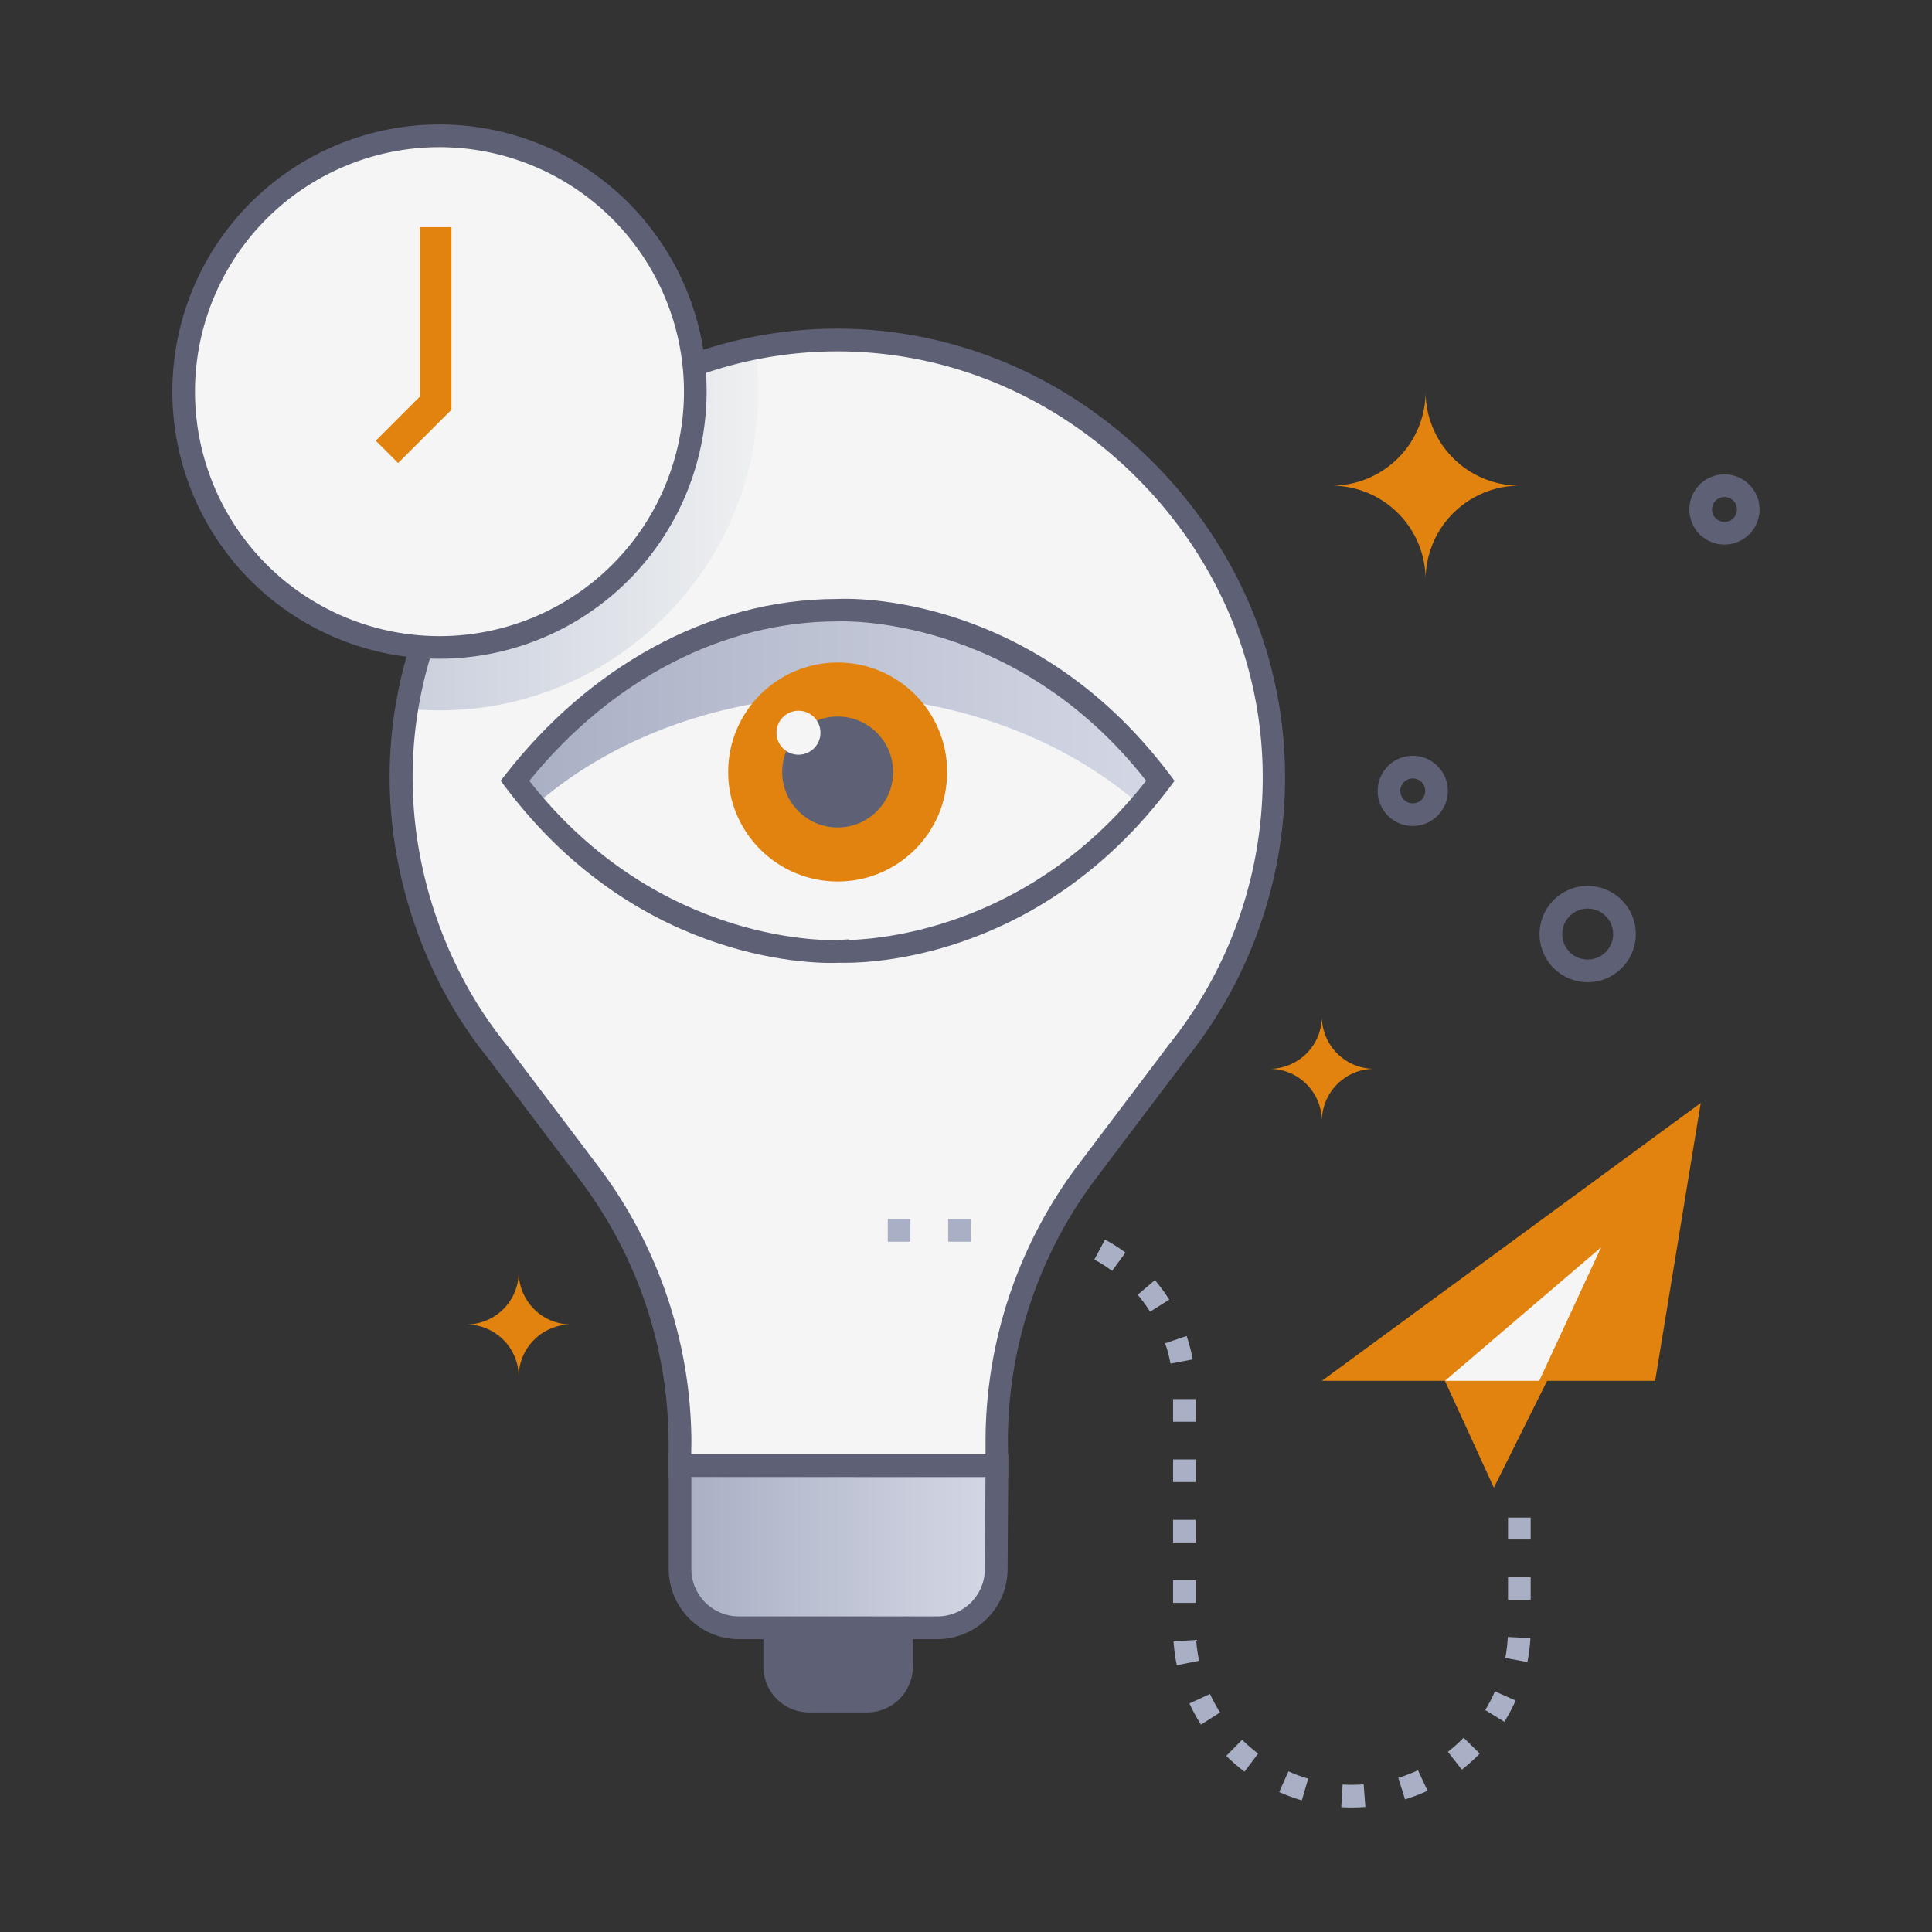<svg xmlns="http://www.w3.org/2000/svg" xmlns:xlink="http://www.w3.org/1999/xlink" viewBox="0 0 512 512"><rect x="0" y="0" width="512" height="512" fill="#333333" stroke="none"/><defs><style>.cls-1{isolation:isolate;}.cls-2{fill:#f5f5f5;}.cls-3{mix-blend-mode:multiply;fill:url(#linear-gradient);}.cls-4{fill:url(#linear-gradient-2);}.cls-5{fill:#5e6175;}.cls-6{fill:#e1830e;}.cls-7{fill:#a9afc4;}.cls-8{fill:url(#linear-gradient-3);}</style><linearGradient id="linear-gradient" x1="107.83" y1="140.26" x2="200.94" y2="140.26" gradientUnits="userSpaceOnUse"><stop offset="0" stop-color="#cacfdd"/><stop offset="1" stop-color="#eef0f1"/></linearGradient><linearGradient id="linear-gradient-2" x1="180.22" y1="409.91" x2="264.18" y2="409.91" gradientUnits="userSpaceOnUse"><stop offset="0" stop-color="#a9afc4"/><stop offset="1" stop-color="#d4d8e5"/></linearGradient><linearGradient id="linear-gradient-3" x1="136.46" y1="187.54" x2="307.51" y2="187.54" xlink:href="#linear-gradient-2"/></defs><title>Vision</title><g class="cls-1"><g id="Vision"><path class="cls-2" d="M337.17,216.42c6.16-68.44-49.79-126.3-115.32-126.3-63,0-116.26,53.77-115.5,117.2a116.38,116.38,0,0,0,25.36,71.21l24.23,32.09a118.63,118.63,0,0,1,24.28,71.19v6.61h84v-6.61A118.15,118.15,0,0,1,288,310.62l24.22-32.09A116,116,0,0,0,337.17,216.42Z"/><path class="cls-3" d="M107.83,187.8c7.8-47.41,45.5-86.18,92.3-95.52C207.63,146.44,162.14,193.37,107.83,187.8Z"/><path class="cls-4" d="M248.43,431.39H195.8a15.58,15.58,0,0,1-15.58-15.57v-27.4h84l-.18,27.4A15.57,15.57,0,0,1,248.43,431.39Z"/><path class="cls-5" d="M267.18,391.42h-90v-9.61a116.1,116.1,0,0,0-23.68-69.38l-24.23-32.09c-16.19-20-25.68-46.66-26-73-.38-31.48,12-61.52,34.74-84.58,46.42-47,119-47.55,166.21-1.59,25.84,25.14,39.09,59.54,35.86,95.5h0a119,119,0,0,1-25.56,63.74l-24.17,32a115.86,115.86,0,0,0-23.25,69.38Zm-84-6h78v-3.61a121.92,121.92,0,0,1,24.46-73l24.23-32.09a112.87,112.87,0,0,0,24.31-60.57h0c3.07-34-9.45-66.71-34.06-90.67C255.33,81.9,186.54,82.27,142.36,127c-21.65,21.91-33.37,50.42-33,80.29.27,25,9.27,50.29,24.69,69.37l24.29,32.16a122.16,122.16,0,0,1,24.89,73Z"/><path class="cls-5" d="M248.43,434.39H195.8a18.6,18.6,0,0,1-18.58-18.57v-30.4h90l-.2,30.41A18.59,18.59,0,0,1,248.43,434.39Zm-65.21-43v24.4a12.59,12.59,0,0,0,12.58,12.57h52.63A12.58,12.58,0,0,0,261,415.82l.16-24.4Z"/><path class="cls-5" d="M229.77,453.81H214.45a12.15,12.15,0,0,1-12.15-12.16V431.39h39.63v10.26A12.15,12.15,0,0,1,229.77,453.81Z"/><path class="cls-6" d="M450.71,292.3l-100.4,73.64h32.6c13.62,29.6,12.91,28.28,13,28.28L410,365.94h28.63Z"/><path class="cls-7" d="M355.45,478.92l.35-6a41.77,41.77,0,0,0,5.59-.05l.45,6A48.59,48.59,0,0,1,355.45,478.92ZM345,477.12a47.66,47.66,0,0,1-6-2.21l2.45-5.48a40.6,40.6,0,0,0,5.24,1.93Zm27.35-.25-1.78-5.73a41.24,41.24,0,0,0,5.21-2l2.54,5.44A47.5,47.5,0,0,1,372.31,476.87Zm-42.54-7.36a48.2,48.2,0,0,1-4.84-4.18l4.21-4.27a40.81,40.81,0,0,0,4.24,3.65Zm57.59-.53-3.69-4.73a42,42,0,0,0,4.16-3.73l4.29,4.19A45.9,45.9,0,0,1,387.36,469Zm-69.13-11.93a48.5,48.5,0,0,1-3.06-5.62l5.45-2.51a40.82,40.82,0,0,0,2.67,4.9Zm80.43-.74-5.11-3.13a40.08,40.08,0,0,0,2.58-4.95l5.49,2.41A46.24,46.24,0,0,1,398.66,456.31Zm-86.83-15A48.09,48.09,0,0,1,311,435l6-.41a41.1,41.1,0,0,0,.77,5.53Zm92.94-.84-5.89-1.11a41.21,41.21,0,0,0,.66-5.55l6,.31A46.44,46.44,0,0,1,404.77,440.46Zm-87.93-15.7h-6v-6h6Zm88.76-.8h-6v-6h6Zm-88.76-15.2h-6v-6h6Zm88.76-.8h-6v-5.8h6Zm-88.76-15.2h-6v-6h6Zm0-16h-6v-6h6Zm-6.68-15.4a38.88,38.88,0,0,0-1.42-5.39l5.69-1.93a46.48,46.48,0,0,1,1.62,6.21Zm-5.41-13.75a40.19,40.19,0,0,0-3.29-4.5l4.57-3.87a44.92,44.92,0,0,1,3.8,5.17Zm-10.07-10.83a40.67,40.67,0,0,0-4.71-3l2.84-5.28a45.06,45.06,0,0,1,5.42,3.44Z"/><path class="cls-7" d="M257.27,329.07h-6v-6h6Zm-16,0h-6v-6h6Z"/><path class="cls-6" d="M352.88,128.71a24.92,24.92,0,0,1,24.92,24.92,24.92,24.92,0,0,1,24.93-24.92,24.93,24.93,0,0,1-24.93-24.92A24.92,24.92,0,0,1,352.88,128.71Z"/><path class="cls-6" d="M123.57,351a13.89,13.89,0,0,1,13.89,13.89A13.9,13.9,0,0,1,151.35,351a13.89,13.89,0,0,1-13.89-13.89A13.89,13.89,0,0,1,123.57,351Z"/><path class="cls-6" d="M336.41,283.25a13.89,13.89,0,0,1,13.9,13.89,13.89,13.89,0,0,1,13.89-13.89,13.89,13.89,0,0,1-13.89-13.89A13.89,13.89,0,0,1,336.41,283.25Z"/><polygon class="cls-2" points="382.91 365.94 424.31 330.56 407.9 365.94 382.91 365.94"/><path class="cls-8" d="M307.51,206.9c-1.73,2.29-3.48,4.46-5.26,6.53C266.67,182.55,222,184.5,222,184.5s-44.69-1.95-80.26,28.93c-1.79-2.07-3.54-4.24-5.27-6.53C172.72,158.81,222,161.69,222,161.69S271.26,158.81,307.51,206.9Z"/><circle class="cls-6" cx="221.99" cy="204.59" r="29.02"/><circle class="cls-5" cx="221.99" cy="204.59" r="14.7"/><circle class="cls-2" cx="211.61" cy="194.18" r="5.83"/><path class="cls-5" d="M223.9,255.16c-.94,0-1.59,0-1.92,0-3.77.16-51.92,1.32-87.91-46.41l-1.39-1.84,1.42-1.82c21.58-27.58,53-46.36,87.81-46.36,3.17-.17,51.64-1.82,88,46.4l1.36,1.81-1.36,1.81C276.91,252.47,233.93,255.16,223.9,255.16Zm-83.63-48.23c34.66,44.26,81.08,42.21,81.55,42.19l3.17-.18v.17c10.61-.32,49-4.22,78.74-42.21-34.66-44.29-81.1-42.25-81.57-42.22H222C191.78,164.65,162.1,180,140.27,206.93Z"/><path class="cls-5" d="M374.4,218.9a9.3,9.3,0,1,1,9.3-9.3A9.31,9.31,0,0,1,374.4,218.9Zm0-12.6a3.3,3.3,0,1,0,3.3,3.3A3.3,3.3,0,0,0,374.4,206.3Z"/><path class="cls-5" d="M457,144.31a9.3,9.3,0,1,1,9.3-9.3A9.31,9.31,0,0,1,457,144.31Zm0-12.6a3.3,3.3,0,1,0,3.3,3.3A3.3,3.3,0,0,0,457,131.71Z"/><path class="cls-5" d="M420.75,260.29a12.75,12.75,0,1,1,12.75-12.75A12.76,12.76,0,0,1,420.75,260.29Zm0-19.5a6.75,6.75,0,1,0,6.75,6.75A6.76,6.76,0,0,0,420.75,240.79Z"/><circle class="cls-2" cx="116.48" cy="103.79" r="67.79"/><path xmlns="http://www.w3.org/2000/svg" class="cls-5" cy="103.79" d="M116.48,174.57a70.79,70.79,0,1,1,70.78-70.78A70.86,70.86,0,0,1,116.48,174.57Zm0-135.57a64.79,64.79,0,1,0,64.78,64.79A64.86,64.86,0,0,0,116.48,39Z"/><polygon xmlns="http://www.w3.org/2000/svg" class="cls-6" y="30" cy="103.79" points="93.5 196.72 87.58 190.79 99.25 179.12 99.25 134.2 107.64 134.2 107.64 182.59 93.5 196.72" style="&#10;    /* position: absolute; */&#10;    /* top: 130px; */&#10;    transform: translate(12px, -74px);&#10;    /* transition: translate; */&#10;"/></g></g></svg>